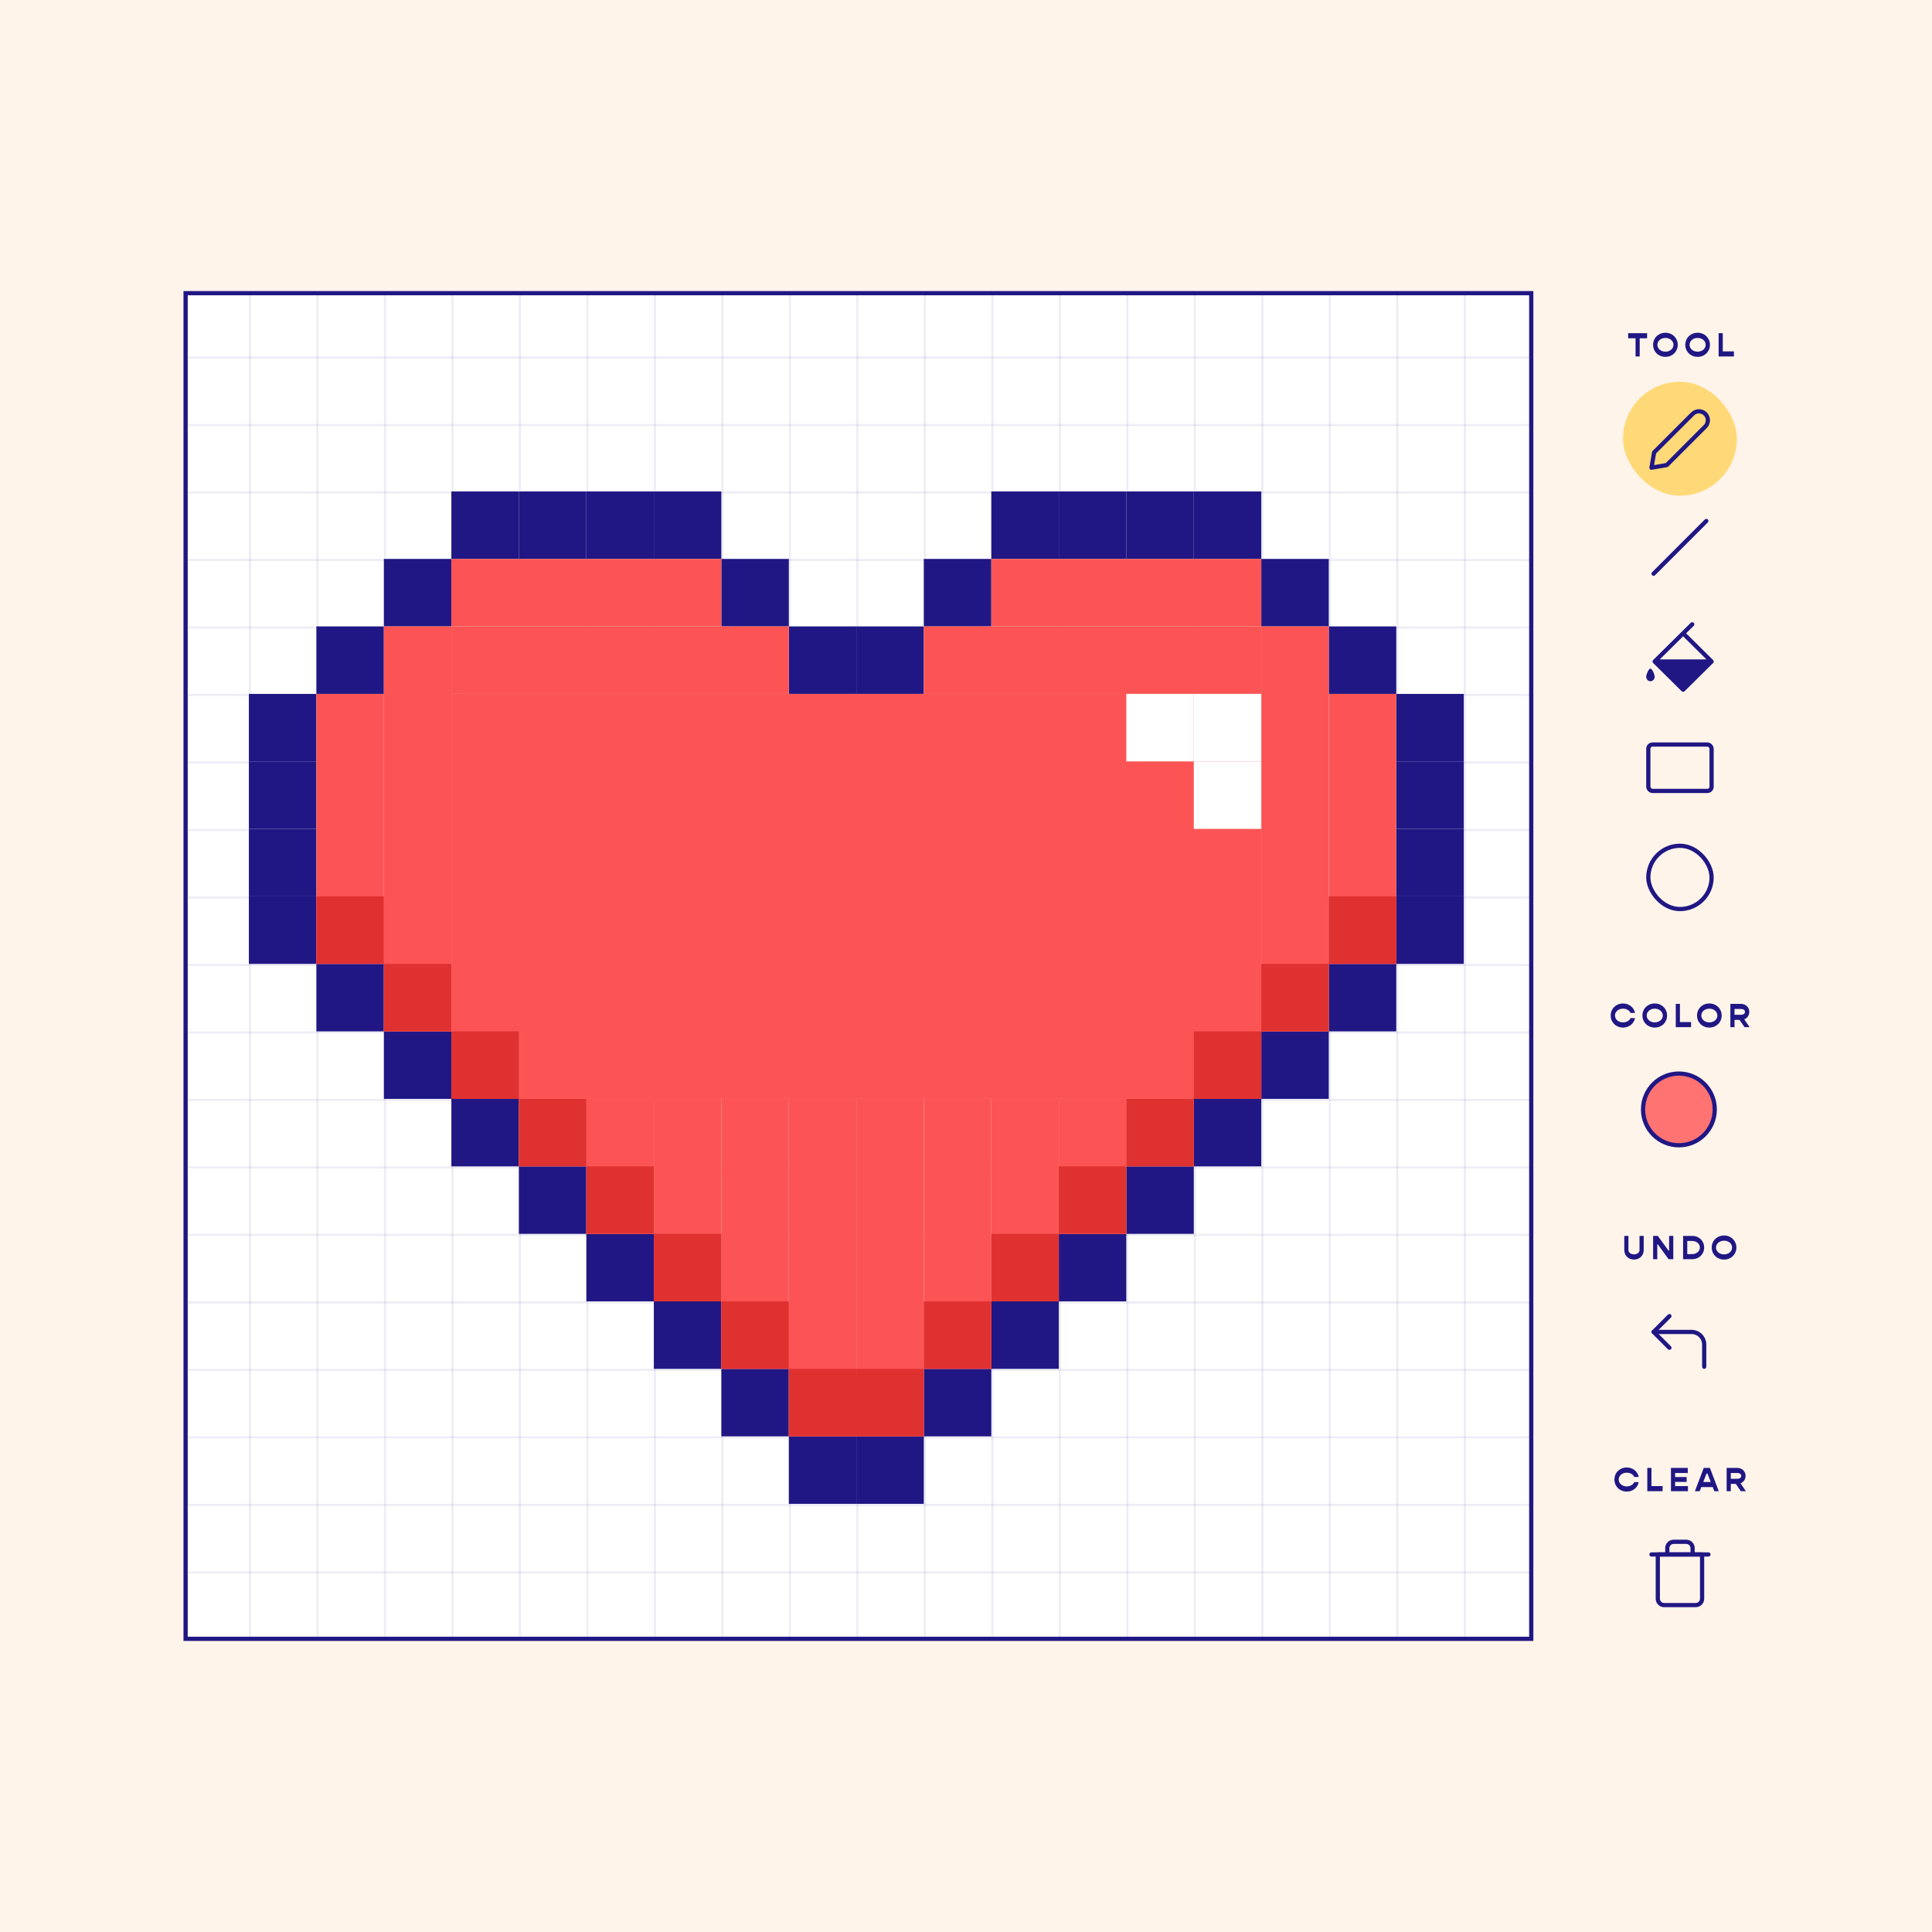 <svg width="916" height="916" viewBox="0 0 916 916" fill="none" xmlns="http://www.w3.org/2000/svg">
<rect width="916" height="916" fill="#5547F0"/>
<rect width="916" height="916" fill="#FFF4EA"/>
<rect x="769.5" y="181" width="54" height="54" rx="27" fill="#FFD977"/>
<path d="M802.5 196.243C802.894 195.849 803.362 195.536 803.876 195.323C804.391 195.11 804.943 195 805.5 195C806.057 195 806.609 195.11 807.124 195.323C807.638 195.536 808.106 195.849 808.5 196.243C808.894 196.637 809.206 197.104 809.42 197.619C809.633 198.134 809.743 198.685 809.743 199.243C809.743 199.8 809.633 200.351 809.42 200.866C809.206 201.381 808.894 201.849 808.5 202.243L790.25 220.493L783 221.743L784.25 214.493L802.5 196.243Z" stroke="#201784" stroke-width="2" stroke-linecap="round" stroke-linejoin="round"/>
<path d="M784 272L809 247" stroke="#201784" stroke-width="2" stroke-linecap="round" stroke-linejoin="round"/>
<path d="M798 327L784.5 313.638H811.5L798 327Z" fill="#201784"/>
<path d="M802.32 296L798 300.276M784.5 313.638L798 327L811.5 313.638M784.5 313.638L798 300.276M784.5 313.638H811.5M811.5 313.638L798 300.276" stroke="#201784" stroke-width="2" stroke-linecap="round" stroke-linejoin="round"/>
<path d="M781 320.818C781 321.789 781.712 322.5 782.5 322.5C783.288 322.5 784 321.789 784 320.818C784 320.33 783.738 319.459 783.35 318.68C783.16 318.299 782.955 317.974 782.766 317.751C782.672 317.64 782.592 317.569 782.533 317.529C782.519 317.519 782.508 317.513 782.5 317.508C782.492 317.513 782.481 317.519 782.467 317.529C782.408 317.569 782.328 317.64 782.234 317.751C782.045 317.974 781.84 318.299 781.65 318.68C781.262 319.459 781 320.33 781 320.818Z" fill="#201784" stroke="#201784"/>
<rect x="781.5" y="353" width="30" height="22" rx="2" stroke="#201784" stroke-width="2" stroke-linecap="round" stroke-linejoin="round"/>
<rect x="781.5" y="401" width="30" height="30" rx="15" stroke="#201784" stroke-width="2" stroke-linecap="round" stroke-linejoin="round"/>
<path d="M780.918 157.96H771.942V160.376H775.446V169H777.414V160.376H780.918V157.96ZM789.611 169.192C792.939 169.192 795.451 166.728 795.451 163.48C795.451 160.232 792.939 157.768 789.611 157.768C786.283 157.768 783.771 160.232 783.771 163.48C783.771 166.728 786.283 169.192 789.611 169.192ZM789.611 166.728C787.451 166.728 785.803 165.336 785.803 163.48C785.803 161.624 787.451 160.232 789.611 160.232C791.771 160.232 793.419 161.624 793.419 163.48C793.419 165.336 791.771 166.728 789.611 166.728ZM804.874 169.192C808.202 169.192 810.714 166.728 810.714 163.48C810.714 160.232 808.202 157.768 804.874 157.768C801.546 157.768 799.034 160.232 799.034 163.48C799.034 166.728 801.546 169.192 804.874 169.192ZM804.874 166.728C802.714 166.728 801.066 165.336 801.066 163.48C801.066 161.624 802.714 160.232 804.874 160.232C807.034 160.232 808.682 161.624 808.682 163.48C808.682 165.336 807.034 166.728 804.874 166.728ZM816.809 166.584V157.96H814.841V169H822.089V166.584H816.809Z" fill="#201784"/>
<circle cx="796" cy="526" r="17" fill="#FF7373" stroke="#201784" stroke-width="2"/>
<path d="M769.505 487.192C772.401 487.192 774.673 485.32 775.201 482.696H773.089C772.545 483.896 771.185 484.728 769.505 484.728C767.345 484.728 765.697 483.336 765.697 481.48C765.697 479.624 767.345 478.232 769.505 478.232C771.185 478.232 772.545 479.064 773.089 480.264H775.201C774.673 477.64 772.401 475.768 769.505 475.768C766.177 475.768 763.665 478.232 763.665 481.48C763.665 484.728 766.177 487.192 769.505 487.192ZM784.55 487.192C787.878 487.192 790.39 484.728 790.39 481.48C790.39 478.232 787.878 475.768 784.55 475.768C781.222 475.768 778.71 478.232 778.71 481.48C778.71 484.728 781.222 487.192 784.55 487.192ZM784.55 484.728C782.39 484.728 780.742 483.336 780.742 481.48C780.742 479.624 782.39 478.232 784.55 478.232C786.71 478.232 788.358 479.624 788.358 481.48C788.358 483.336 786.71 484.728 784.55 484.728ZM796.485 484.584V475.96H794.517V487H801.765V484.584H796.485ZM810.435 487.192C813.763 487.192 816.275 484.728 816.275 481.48C816.275 478.232 813.763 475.768 810.435 475.768C807.107 475.768 804.595 478.232 804.595 481.48C804.595 484.728 807.107 487.192 810.435 487.192ZM810.435 484.728C808.275 484.728 806.627 483.336 806.627 481.48C806.627 479.624 808.275 478.232 810.435 478.232C812.595 478.232 814.243 479.624 814.243 481.48C814.243 483.336 812.595 484.728 810.435 484.728ZM827.123 487H829.523L826.979 483.272C828.419 482.712 829.379 481.384 829.379 479.752C829.379 477.592 827.683 475.96 825.459 475.96H820.403V487H822.371V483.544H824.755L827.123 487ZM822.371 478.376H825.411C826.595 478.376 827.331 478.92 827.331 479.752C827.331 480.584 826.595 481.128 825.411 481.128H822.371V478.376Z" fill="#201784"/>
<path d="M774.71 597.192C777.318 597.192 779.318 595.272 779.318 592.712V585.96H777.334V592.68C777.334 593.848 776.214 594.728 774.71 594.728C773.19 594.728 772.07 593.848 772.07 592.68V585.96H770.102V592.712C770.102 595.272 772.086 597.192 774.71 597.192ZM783.776 597H785.744V590.008H786.032L791.104 597H793.344V585.96H791.36V592.952H791.088L786 585.96H783.776V597ZM802.344 585.96H797.992V597H802.344C805.56 597 807.976 594.632 807.976 591.48C807.976 588.328 805.56 585.96 802.344 585.96ZM802.28 594.584H799.96V588.376H802.28C804.376 588.376 805.944 589.704 805.944 591.48C805.944 593.256 804.376 594.584 802.28 594.584ZM817.411 597.192C820.739 597.192 823.251 594.728 823.251 591.48C823.251 588.232 820.739 585.768 817.411 585.768C814.083 585.768 811.571 588.232 811.571 591.48C811.571 594.728 814.083 597.192 817.411 597.192ZM817.411 594.728C815.251 594.728 813.603 593.336 813.603 591.48C813.603 589.624 815.251 588.232 817.411 588.232C819.571 588.232 821.219 589.624 821.219 591.48C821.219 593.336 819.571 594.728 817.411 594.728Z" fill="#201784"/>
<path d="M791.5 639L784 631.5L791.5 624" stroke="#201784" stroke-width="2" stroke-linecap="round" stroke-linejoin="round"/>
<path d="M808 648V637.5C808 635.909 807.368 634.383 806.243 633.257C805.117 632.132 803.591 631.5 802 631.5H784" stroke="#201784" stroke-width="2" stroke-linecap="round" stroke-linejoin="round"/>
<path d="M783 737H786H810" stroke="#201784" stroke-width="2" stroke-linecap="round" stroke-linejoin="round"/>
<path d="M790.5 737V734C790.5 733.204 790.816 732.441 791.379 731.879C791.941 731.316 792.704 731 793.5 731H799.5C800.296 731 801.059 731.316 801.621 731.879C802.184 732.441 802.5 733.204 802.5 734V737M807 737V758C807 758.796 806.684 759.559 806.121 760.121C805.559 760.684 804.796 761 804 761H789C788.204 761 787.441 760.684 786.879 760.121C786.316 759.559 786 758.796 786 758V737H807Z" stroke="#201784" stroke-width="2" stroke-linecap="round" stroke-linejoin="round"/>
<path d="M771.271 707.192C774.167 707.192 776.439 705.32 776.967 702.696H774.855C774.311 703.896 772.951 704.728 771.271 704.728C769.111 704.728 767.463 703.336 767.463 701.48C767.463 699.624 769.111 698.232 771.271 698.232C772.951 698.232 774.311 699.064 774.855 700.264H776.967C776.439 697.64 774.167 695.768 771.271 695.768C767.943 695.768 765.431 698.232 765.431 701.48C765.431 704.728 767.943 707.192 771.271 707.192ZM782.987 704.584V695.96H781.019V707H788.267V704.584H782.987ZM794.204 704.584V702.616H799.676V700.28H794.204V698.376H800.204V695.96H792.236V707H800.284V704.584H794.204ZM812.818 707H814.898L810.706 695.96H807.794L803.586 707H805.842L806.61 705.048H812.05L812.818 707ZM807.538 702.632L809.106 698.632H809.538L811.106 702.632H807.538ZM825.357 707H827.757L825.213 703.272C826.653 702.712 827.613 701.384 827.613 699.752C827.613 697.592 825.917 695.96 823.693 695.96H818.637V707H820.605V703.544H822.989L825.357 707ZM820.605 698.376H823.645C824.829 698.376 825.565 698.92 825.565 699.752C825.565 700.584 824.829 701.128 823.645 701.128H820.605V698.376Z" fill="#201784"/>
<rect x="88" y="139" width="638" height="638" fill="white" stroke="#201784" stroke-width="2"/>
<g opacity="0.08">
<line x1="87" y1="169.5" x2="727" y2="169.5" stroke="#201784"/>
<line x1="87" y1="201.5" x2="727" y2="201.5" stroke="#201784"/>
<line x1="87" y1="233.5" x2="727" y2="233.5" stroke="#201784"/>
<line x1="87" y1="265.5" x2="727" y2="265.5" stroke="#201784"/>
<line x1="87" y1="297.5" x2="727" y2="297.5" stroke="#201784"/>
<line x1="87" y1="329.5" x2="727" y2="329.5" stroke="#201784"/>
<line x1="87" y1="361.5" x2="727" y2="361.5" stroke="#201784"/>
<line x1="87" y1="393.5" x2="727" y2="393.5" stroke="#201784"/>
<line x1="87" y1="425.5" x2="727" y2="425.5" stroke="#201784"/>
<line x1="87" y1="457.5" x2="727" y2="457.5" stroke="#201784"/>
<line x1="87" y1="489.5" x2="727" y2="489.5" stroke="#201784"/>
<line x1="87" y1="521.5" x2="727" y2="521.5" stroke="#201784"/>
<line x1="87" y1="553.5" x2="727" y2="553.5" stroke="#201784"/>
<line x1="87" y1="585.5" x2="727" y2="585.5" stroke="#201784"/>
<line x1="87" y1="617.5" x2="727" y2="617.5" stroke="#201784"/>
<line x1="87" y1="649.5" x2="727" y2="649.5" stroke="#201784"/>
<line x1="87" y1="681.5" x2="727" y2="681.5" stroke="#201784"/>
<line x1="87" y1="713.5" x2="727" y2="713.5" stroke="#201784"/>
<line x1="87" y1="745.5" x2="727" y2="745.5" stroke="#201784"/>
</g>
<g opacity="0.08">
<line x1="118.5" y1="778" x2="118.5" y2="138" stroke="#201784"/>
<line x1="150.5" y1="778" x2="150.5" y2="138" stroke="#201784"/>
<line x1="182.5" y1="778" x2="182.5" y2="138" stroke="#201784"/>
<line x1="214.5" y1="778" x2="214.5" y2="138" stroke="#201784"/>
<line x1="246.5" y1="778" x2="246.5" y2="138" stroke="#201784"/>
<line x1="278.5" y1="778" x2="278.5" y2="138" stroke="#201784"/>
<line x1="310.5" y1="778" x2="310.5" y2="138" stroke="#201784"/>
<line x1="342.5" y1="778" x2="342.5" y2="138" stroke="#201784"/>
<line x1="374.5" y1="778" x2="374.5" y2="138" stroke="#201784"/>
<line x1="406.5" y1="778" x2="406.5" y2="138" stroke="#201784"/>
<line x1="438.5" y1="778" x2="438.5" y2="138" stroke="#201784"/>
<line x1="470.5" y1="778" x2="470.5" y2="138" stroke="#201784"/>
<line x1="502.5" y1="778" x2="502.5" y2="138" stroke="#201784"/>
<line x1="534.5" y1="778" x2="534.5" y2="138" stroke="#201784"/>
<line x1="566.5" y1="778" x2="566.5" y2="138" stroke="#201784"/>
<line x1="598.5" y1="778" x2="598.5" y2="138" stroke="#201784"/>
<line x1="630.5" y1="778" x2="630.5" y2="138" stroke="#201784"/>
<line x1="662.5" y1="778" x2="662.5" y2="138" stroke="#201784"/>
<line x1="694.5" y1="778" x2="694.5" y2="138" stroke="#201784"/>
</g>
<rect x="406" y="297" width="32" height="32" fill="#201784"/>
<rect x="438" y="265" width="32" height="32" fill="#201784"/>
<rect x="470" y="233" width="32" height="32" fill="#201784"/>
<rect x="502" y="233" width="32" height="32" fill="#201784"/>
<rect x="534" y="233" width="32" height="32" fill="#201784"/>
<rect x="566" y="233" width="32" height="32" fill="#201784"/>
<rect x="598" y="265" width="32" height="32" fill="#201784"/>
<rect x="630" y="297" width="32" height="32" fill="#201784"/>
<rect x="662" y="329" width="32" height="32" fill="#201784"/>
<rect x="662" y="361" width="32" height="32" fill="#201784"/>
<rect x="662" y="393" width="32" height="32" fill="#201784"/>
<rect x="662" y="425" width="32" height="32" fill="#201784"/>
<rect x="630" y="457" width="32" height="32" fill="#201784"/>
<rect x="598" y="489" width="32" height="32" fill="#201784"/>
<rect x="566" y="521" width="32" height="32" fill="#201784"/>
<rect x="534" y="553" width="32" height="32" fill="#201784"/>
<rect x="502" y="585" width="32" height="32" fill="#201784"/>
<rect x="470" y="617" width="32" height="32" fill="#201784"/>
<rect x="438" y="649" width="32" height="32" fill="#201784"/>
<rect x="406" y="681" width="32" height="32" fill="#201784"/>
<rect x="374" y="681" width="32" height="32" fill="#201784"/>
<rect x="374" y="297" width="32" height="32" fill="#201784"/>
<rect x="342" y="265" width="32" height="32" fill="#201784"/>
<rect x="310" y="233" width="32" height="32" fill="#201784"/>
<rect x="278" y="233" width="32" height="32" fill="#201784"/>
<rect x="246" y="233" width="32" height="32" fill="#201784"/>
<rect x="214" y="233" width="32" height="32" fill="#201784"/>
<rect x="182" y="265" width="32" height="32" fill="#201784"/>
<rect x="150" y="297" width="32" height="32" fill="#201784"/>
<rect x="118" y="329" width="32" height="32" fill="#201784"/>
<rect x="118" y="361" width="32" height="32" fill="#201784"/>
<rect x="118" y="393" width="32" height="32" fill="#201784"/>
<rect x="118" y="425" width="32" height="32" fill="#201784"/>
<rect x="150" y="457" width="32" height="32" fill="#201784"/>
<rect x="182" y="489" width="32" height="32" fill="#201784"/>
<rect x="214" y="521" width="32" height="32" fill="#201784"/>
<rect x="246" y="553" width="32" height="32" fill="#201784"/>
<rect x="278" y="585" width="32" height="32" fill="#201784"/>
<rect x="310" y="617" width="32" height="32" fill="#201784"/>
<rect x="342" y="649" width="32" height="32" fill="#201784"/>
<rect x="534" y="521" width="32" height="32" fill="#FC5454"/>
<rect x="246" y="521" width="32" height="32" fill="#FC5454"/>
<rect x="374" y="521" width="32" height="160" fill="#FC5454"/>
<rect x="406" y="521" width="32" height="160" fill="#FC5454"/>
<rect x="182" y="297" width="32" height="192" fill="#FC5454"/>
<rect x="214" y="297" width="160" height="32" fill="#FC5454"/>
<rect x="214" y="265" width="128" height="32" fill="#FC5454"/>
<rect x="470" y="265" width="128" height="32" fill="#FC5454"/>
<rect x="438" y="297" width="160" height="32" fill="#FC5454"/>
<rect x="598" y="297" width="32" height="192" fill="#FC5454"/>
<rect x="630" y="329" width="32" height="128" fill="#FC5454"/>
<rect x="150" y="329" width="32" height="128" fill="#FC5454"/>
<rect x="438" y="521" width="32" height="128" fill="#FC5454"/>
<rect x="470" y="521" width="32" height="96" fill="#FC5454"/>
<rect x="310" y="521" width="32" height="96" fill="#FC5454"/>
<rect x="278" y="521" width="32" height="64" fill="#FC5454"/>
<rect x="502" y="521" width="32" height="64" fill="#FC5454"/>
<rect x="342" y="521" width="32" height="128" fill="#FC5454"/>
<rect x="214" y="329" width="384" height="192" fill="#FC5454"/>
<rect x="534" y="329" width="32" height="32" fill="white"/>
<rect x="566" y="329" width="32" height="32" fill="white"/>
<rect x="566" y="361" width="32" height="32" fill="white"/>
<rect x="374" y="649" width="32" height="32" fill="#E03131"/>
<rect x="342" y="617" width="32" height="32" fill="#E03131"/>
<rect x="310" y="585" width="32" height="32" fill="#E03131"/>
<rect x="278" y="553" width="32" height="32" fill="#E03131"/>
<rect x="246" y="521" width="32" height="32" fill="#E03131"/>
<rect x="214" y="489" width="32" height="32" fill="#E03131"/>
<rect x="182" y="457" width="32" height="32" fill="#E03131"/>
<rect x="150" y="425" width="32" height="32" fill="#E03131"/>
<rect x="406" y="649" width="32" height="32" fill="#E03131"/>
<rect x="438" y="617" width="32" height="32" fill="#E03131"/>
<rect x="470" y="585" width="32" height="32" fill="#E03131"/>
<rect x="502" y="553" width="32" height="32" fill="#E03131"/>
<rect x="534" y="521" width="32" height="32" fill="#E03131"/>
<rect x="566" y="489" width="32" height="32" fill="#E03131"/>
<rect x="598" y="457" width="32" height="32" fill="#E03131"/>
<rect x="630" y="425" width="32" height="32" fill="#E03131"/>
</svg>

